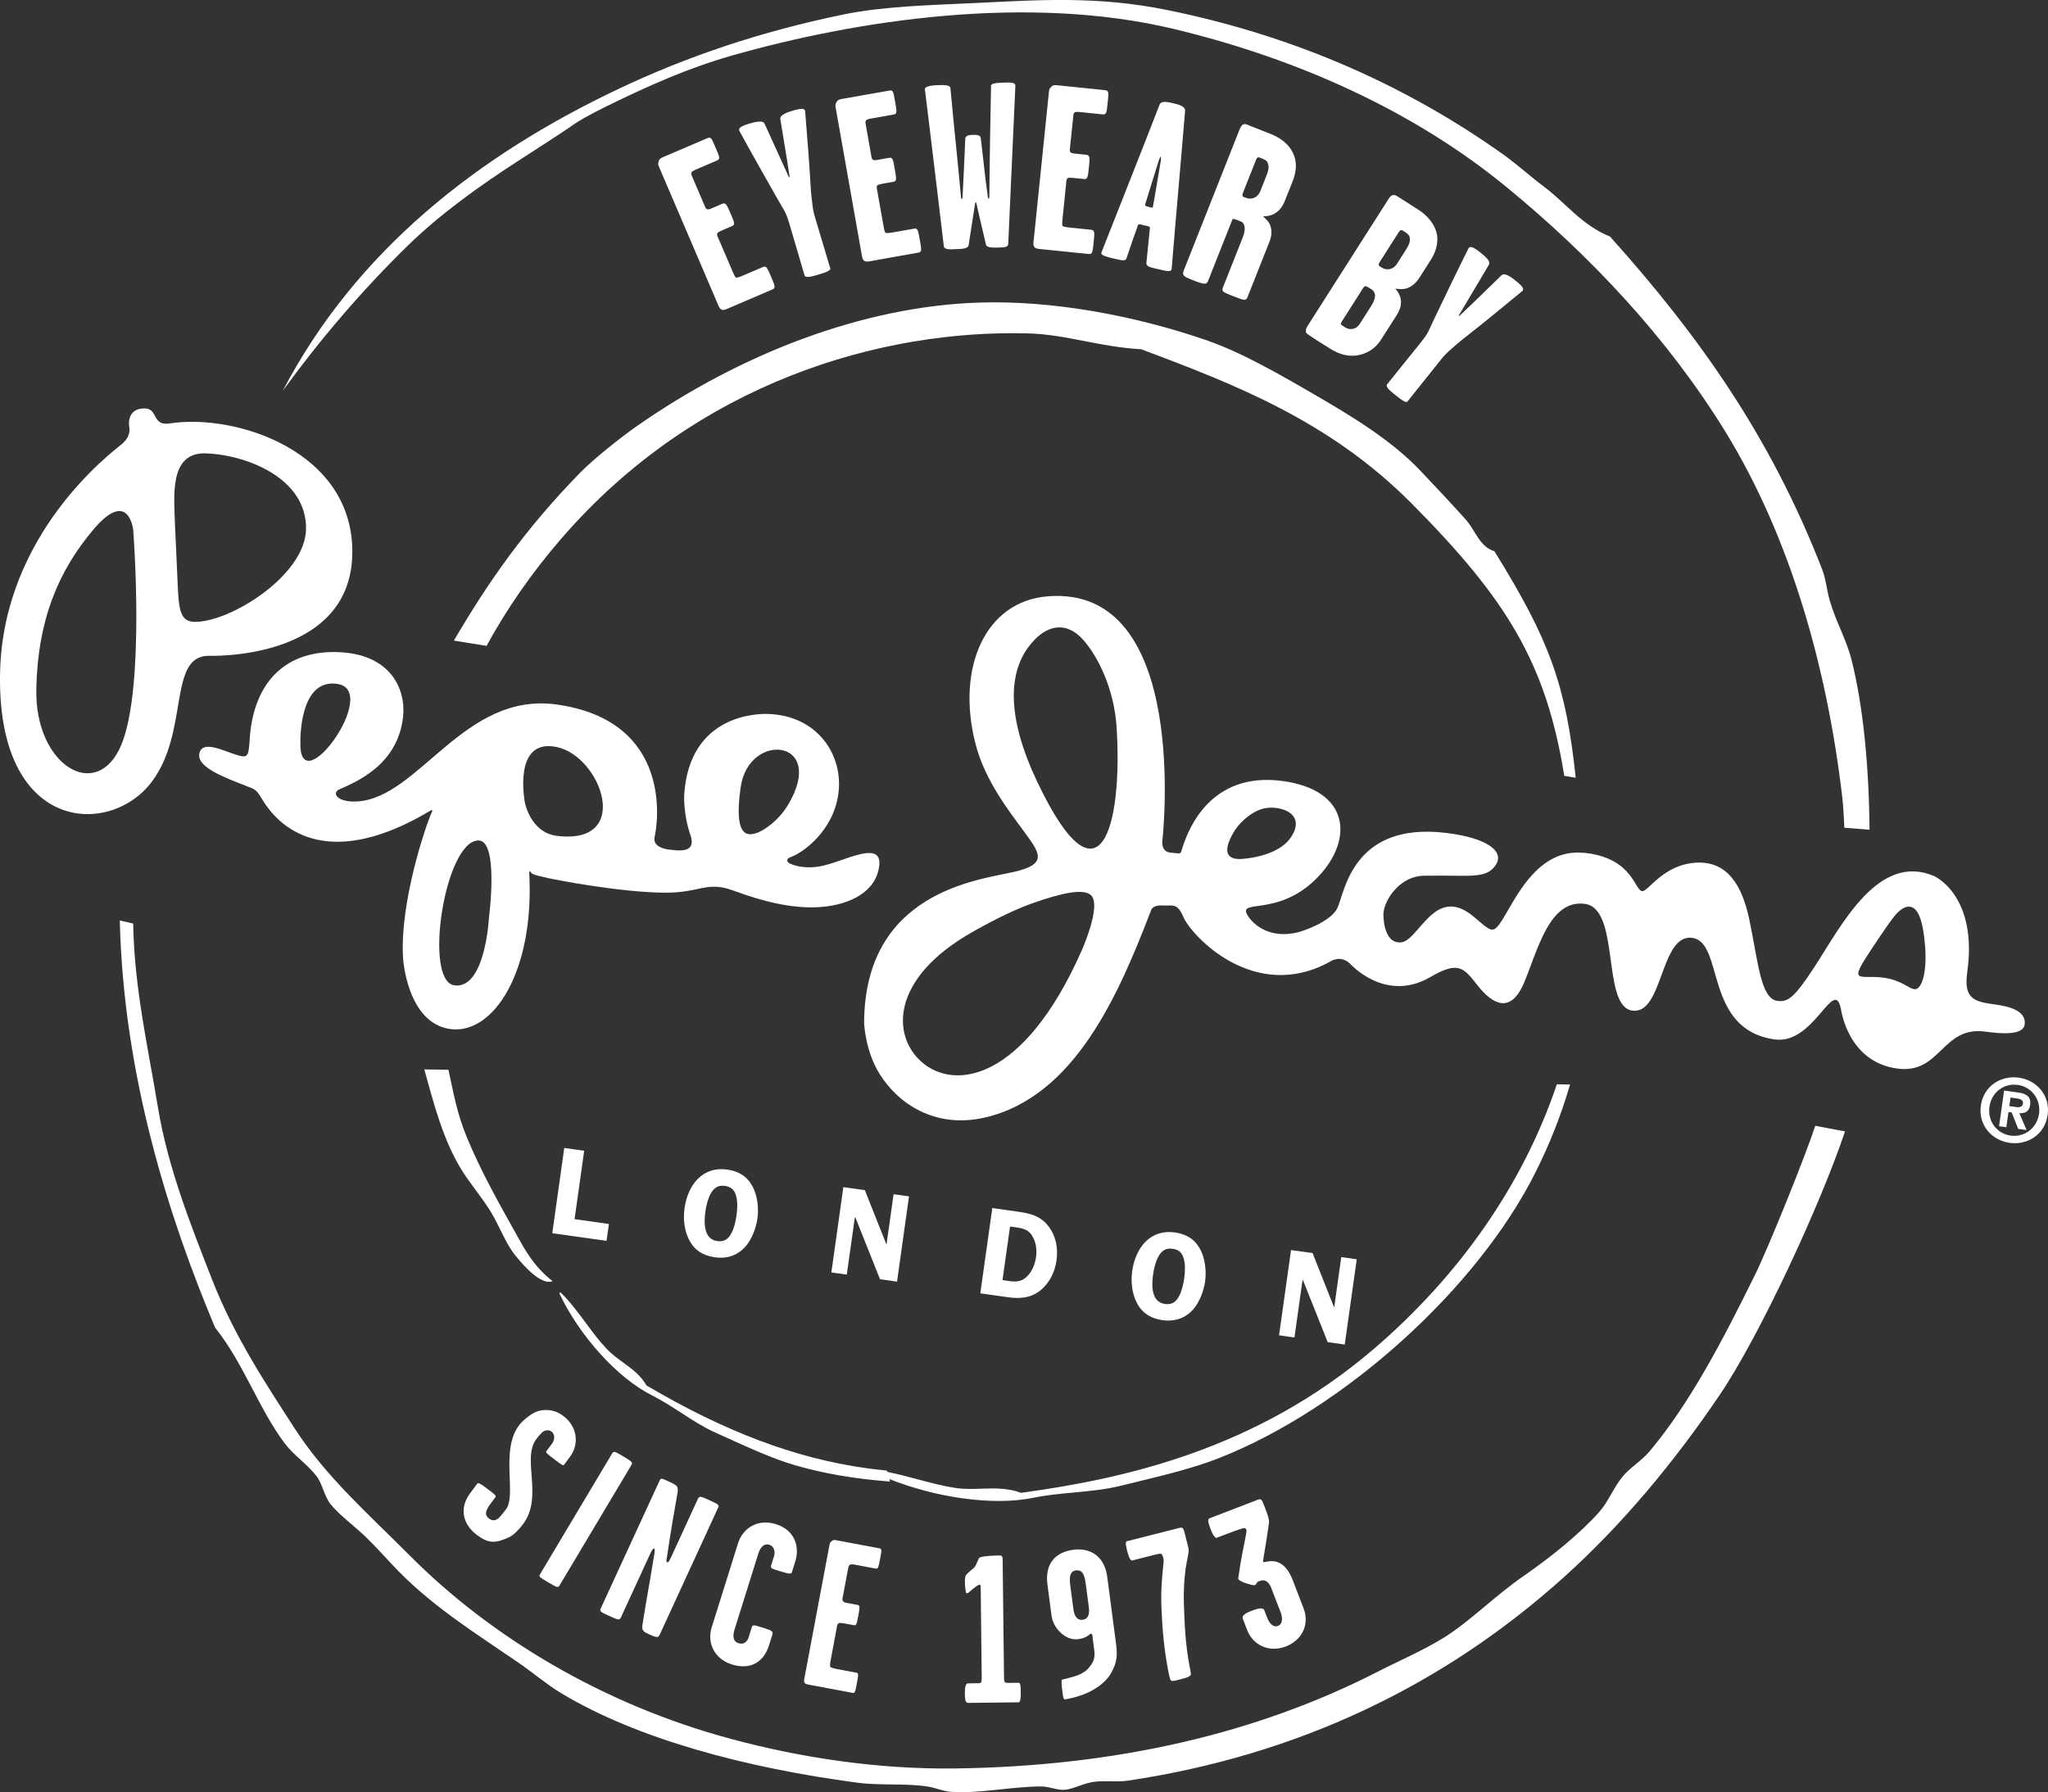 <?xml version="1.0" encoding="utf-8"?>
<!-- Generator: Adobe Illustrator 14.0.0, SVG Export Plug-In . SVG Version: 6.00 Build 43363)  -->
<!DOCTYPE svg PUBLIC "-//W3C//DTD SVG 1.1//EN" "http://www.w3.org/Graphics/SVG/1.1/DTD/svg11.dtd">
<svg version="1.1" id="Ebene_1" xmlns="http://www.w3.org/2000/svg" xmlns:xlink="http://www.w3.org/1999/xlink" x="0px" y="0px"
	 width="94.827px" height="83.003px" viewBox="0 0 94.827 83.003" enable-background="new 0 0 94.827 83.003" xml:space="preserve">
<rect x="0" y="0" width="94.827" height="83.003" fill="#333333" stroke="none"/>
<path fill="#FFFFFF" d="M23.947,57.237c-0.953-1.696-1.727-3.098-2.329-4.564c-0.501-1.217-0.619-2.105-0.85-3.104
	c-0.002-0.009-0.005-0.017-0.007-0.026l-1.115-0.015c0.432,1.546,0.843,3.209,1.718,4.639c0.403,0.659,0.958,1.286,1.376,1.98
	c0.389,0.647,0.675,1.45,1.12,1.995c0.351,0.432,1.189,1.412,1.725,1.189C24.714,58.658,24.296,57.859,23.947,57.237"/>
<path fill="#FFFFFF" d="M84.051,52.14c-0.442,1.355-2.166,5.641-2.802,6.926c-1.44,2.916-2.963,5.871-4.859,8.137
	c-0.379,0.453-0.928,0.768-1.284,1.212c-0.414,0.517-0.634,1.132-1.063,1.614c-0.881,0.993-2.246,2.096-3.479,2.947
	c-1.342,0.926-2.463,2.077-3.648,2.829c-0.937,0.594-2.063,1.073-3.104,1.605c-5.592,2.871-12.113,4.392-19.575,4.492
	c-3.6,0.048-7.168-0.5-10.395-1.369c-5.981-1.609-11.149-4.754-14.871-8.493c-1.895-1.905-3.867-3.635-5.306-5.853
	c-1.444-2.228-2.847-4.368-3.852-6.946c-0.962-2.461-2.046-5.178-2.502-7.965c-0.452-2.748-1.1-5.555-1.143-8.504l-0.621-0.141
	c0.168,7.211,2.294,13.816,4.413,18.857c1.325,1.651,2.028,3.785,3.237,5.375c0.418,0.551,1.009,0.923,1.461,1.505
	c0.271,0.353,0.356,0.929,0.652,1.3c0.399,0.5,1.089,0.994,1.642,1.529c0.533,0.516,1.015,1.078,1.538,1.609
	c1.657,1.676,3.571,2.861,5.537,4.213c0.65,0.447,1.283,0.989,1.94,1.387c3.545,2.141,8.597,3.473,13.717,4.154
	c1.099,0.147,2.292,0.015,3.317,0.188c0.31,0.053,0.659,0.203,0.988,0.232c1.275,0.112,2.849-0.244,4.214-0.244
	c0.375,0,0.757,0.182,1.092,0.154c0.412-0.033,0.874-0.305,1.352-0.367c0.531-0.071,1.085,0.019,1.587-0.057
	c7.827-1.17,14.582-4.384,20.174-9.419c2.699-2.429,5.109-5.325,7.225-8.455c1.836-2.712,4.652-8.78,5.796-12.194L84.051,52.14z"/>
<path fill="#FFFFFF" d="M85.724,30.536c-0.239-0.937-0.745-1.805-1.007-2.74c-0.153-0.542-0.16-0.942-0.354-1.444
	c-2.357-6.061-5.626-10.727-9.815-15.396c-1.307-0.527-2.03-1.536-3.021-2.281c-0.681-0.512-1.306-1.085-2.008-1.582
	c-4.192-2.962-9.283-5.374-15.503-6.635c-3.244-0.658-5.981-0.456-8.87-0.318c-2.121,0.101-4.259,0.151-6.11,0.534
	c-3.801,0.785-7.214,1.932-10.423,3.456c-6.455,3.064-12.117,7.459-15.522,13.972c1.746-2.406,3.682-4.664,5.771-6.708
	c1.53-1.495,3.372-2.805,5.104-3.925c0.544-0.352,2.209-1.425,2.454-1.604c0.437-0.323,1.156-0.693,1.714-0.966
	C30,3.984,31.86,3.148,33.941,2.559c5.715-1.622,13.628-2.844,20.413-1.217c5.844,1.401,11.151,3.854,15.325,7.26
	c3.979,3.246,7.563,7.093,10.194,11.365c3.031,4.923,4.722,10.959,5.424,16.915c0.046,0.398,0.078,0.906,0.099,1.452l1.169,0.095
	C86.538,35.613,86.291,32.763,85.724,30.536"/>
<path fill="#FFFFFF" d="M22.528,29.913c0.933-1.715,2.095-3.385,3.452-4.958c6.28-7.27,14.851-9.703,21.638-9.514
	c1.759,0.05,3.281,0.626,5.223,0.733c4.33,1.628,8.705,3.308,12.51,7.133c4.409,4.435,6.238,7.398,7.078,12.625l0.53,0.087
	c-0.451-4.258-1.189-6.347-3.767-10.493c-0.689-0.202-0.862-0.947-1.335-1.476c-0.604-0.677-1.371-1.49-2.094-2.254
	c-1.32-1.393-3.132-2.497-4.935-3.543c-1.702-0.987-3.391-1.958-5.039-2.521c-3.311-1.132-7.062-1.822-10.415-1.72
	c-5.428,0.164-11.142,2.392-15.96,5.774c-0.62,0.436-1.916,1.454-2.538,2.091c-2.56,2.625-4.253,5.046-5.86,7.791L22.528,29.913z"/>
<path fill="#FFFFFF" d="M72.111,50.253c-1.463,4.338-4.25,8.633-8.5,12.268c-5.122,4.381-10.968,5.924-16.355,6.65
	c-0.959-0.394-1.968-0.074-2.97-0.218c-1.085-0.157-2.136-0.542-3.23-0.756l-0.016-0.06c-4.289-0.405-7.953-2.077-11.136-3.955
	c-0.423-0.76-1.249-1.067-1.831-1.68c-0.77-0.813-1.325-1.829-2.145-2.629c0.867,1.84,2.606,3.883,4.276,4.719
	c1.004,0.5,1.925,1.268,2.922,1.716c1.192,0.535,2.464,1.151,3.657,1.506c1.324,0.392,2.816,0.644,4.38,0.762l-0.039-0.136
	c2.099,0.847,4.777,1.289,6.717,0.891c1.319-0.271,2.754-0.232,4.026-0.55c1.524-0.379,3.183-0.739,4.572-1.288
	c5.524-2.176,11.796-7.531,14.642-13.244c0.694-1.391,1.185-2.686,1.57-3.988L72.111,50.253z"/>
<path fill="#FFFFFF" d="M41.072,68.381l0.065,0.027c1.072,0.432,2.258,0.747,3.429,0.911c1.224,0.174,2.354,0.166,3.269-0.022
	c0.613-0.126,1.261-0.187,1.887-0.245c0.717-0.066,1.458-0.136,2.139-0.305c0.255-0.063,0.514-0.126,0.774-0.189
	c1.296-0.315,2.638-0.642,3.792-1.098c5.792-2.282,11.942-7.844,14.624-13.227c0.646-1.296,1.142-2.547,1.555-3.938l-0.47-0.007
	c-1.555,4.593-4.494,8.83-8.501,12.259c-5.477,4.682-11.628,6.018-16.375,6.658c-0.212-0.083-0.418-0.137-0.648-0.169
	c-0.375-0.054-0.764-0.038-1.14-0.023c-0.387,0.015-0.786,0.03-1.182-0.026c-0.624-0.088-1.238-0.254-1.833-0.412
	c-0.459-0.123-0.933-0.25-1.408-0.344l-0.021-0.004l-0.016-0.057c-0.31-0.029-0.622-0.066-0.931-0.109
	c-3.289-0.463-6.528-1.686-10.195-3.85c-0.267-0.466-0.658-0.752-1.073-1.054c-0.263-0.19-0.534-0.389-0.766-0.632
	c-0.357-0.377-0.675-0.806-0.98-1.22c-0.315-0.426-0.641-0.864-1.016-1.257c0.944,1.886,2.671,3.762,4.17,4.512
	c0.467,0.233,0.922,0.527,1.362,0.813c0.504,0.326,1.024,0.664,1.557,0.902c0.199,0.09,0.4,0.182,0.603,0.273
	c1.013,0.461,2.059,0.938,3.051,1.231c1.271,0.376,2.745,0.635,4.322,0.756L41.072,68.381z M44.556,69.39
	c-1.152-0.162-2.319-0.47-3.378-0.891l0.032,0.116l-0.05-0.005c-1.599-0.12-3.098-0.381-4.387-0.762
	c-0.996-0.297-2.046-0.773-3.061-1.235c-0.202-0.092-0.403-0.184-0.602-0.272c-0.537-0.242-1.061-0.58-1.566-0.908
	c-0.438-0.283-0.893-0.576-1.355-0.809c-1.587-0.794-3.354-2.741-4.294-4.734l0.056-0.041c0.443,0.432,0.813,0.934,1.171,1.417
	c0.306,0.412,0.621,0.838,0.977,1.213c0.226,0.237,0.495,0.434,0.755,0.622c0.403,0.295,0.82,0.598,1.08,1.064
	c3.646,2.146,6.877,3.366,10.156,3.827c0.316,0.044,0.637,0.082,0.952,0.112l0.024,0.002l0.017,0.062
	c0.47,0.093,0.938,0.218,1.392,0.339c0.592,0.159,1.205,0.323,1.816,0.411c0.396,0.056,0.793,0.04,1.177,0.026
	c0.613-0.024,1.276-0.021,1.8,0.194c4.721-0.642,10.858-1.974,16.32-6.646c4.005-3.425,6.94-7.661,8.489-12.251l0.008-0.024
	l0.613,0.01l-0.013,0.043c-0.418,1.412-0.918,2.682-1.573,3.994c-2.688,5.396-8.854,10.973-14.66,13.261
	c-1.159,0.458-2.503,0.784-3.802,1.101c-0.262,0.063-0.52,0.126-0.774,0.189c-0.686,0.17-1.429,0.239-2.149,0.307
	c-0.624,0.059-1.269,0.117-1.879,0.244C46.926,69.555,45.788,69.563,44.556,69.39"/>
<path fill="#FFFFFF" d="M88.82,45.749c-0.233,0.209-0.474-0.139-1.079-0.346c-1.295-0.443-2.234,0.346-1.354-1.033
	c0.268-0.42,0.965-1.48,1.321-1.932c0.355-0.449,1.091-0.979,1.349,0.705C89.287,44.642,89.08,45.515,88.82,45.749 M57.113,38.557
	c0.246-0.424,0.729-0.884,1.256-1.073c0.753-0.268,2.214,0.136,1.382,1.324c-0.617,0.883-2.199,0.979-2.371,0.977
	C56.909,39.778,56.545,39.537,57.113,38.557 M48.028,36.21c-1.809-3.809-1.013-5.688-0.103-6.604
	c0.61-0.615,1.453-0.861,2.247,0.047c0.746,0.853,1.427,2.377,1.53,4.037C51.987,38.184,50.949,42.357,48.028,36.21 M50.056,44.087
	c-2.659,5.964-5.849,6.433-7.377,5.1c-1.393-1.211-1.454-3.873,2.354-6.029c1.148-0.648,2.06-1.074,2.781-1.329
	c1.312-0.463,2.316-0.686,2.682-0.386C51.052,41.898,50.056,44.087,50.056,44.087 M92.442,46.53
	c-0.962-0.135-1.537-0.205-1.355-1.496c0.504-3.58-1.541-4.465-1.541-4.465c-2.574-1.091-4.268,2.264-5.502,4.165
	c-0.958,1.473-1.256,1.689-1.752,1.619c-0.774-0.109-0.88-1.791-1.295-3.766c-0.334-1.592-1.018-2.694-2.42-2.636
	c-1.533,0.063-2.236,1.308-2.525,1.319c-0.367,0.012-0.412-1.497-2.607-1.763c-1.451-0.174-2.452,0.652-3.412,2.289
	c-0.93,1.585-0.771,1.515-1.809,0.648c-1.803-1.502-2.522,1.148-3.367,1.201c-0.845,0.054-0.801-1.335-0.801-1.335
	c0.041-0.664,0.782-1.729,1.853-1.752c2.133-0.043,2.919,0.189,3.362-0.521c0.388-0.622-0.442-1.236-2.307-1.462
	c-4.369-0.529-4.707,2.794-5.039,3.477c-0.333,0.684-1.733,1.099-1.733,1.099c-1.606,0.451-2.337-0.63-2.337-0.63
	c-0.768-1.029,1.285,0.096,3.204-1.941c1.621-1.724,1.429-3.993-1.678-4.41c-3.371-0.453-4.348,2.313-4.561,2.877
	c-0.214,0.564-0.013,0.5-0.629,0.438c-0.466-0.043-0.368-0.586-0.368-0.586s1.338-11.81-5.305-11.283
	c-2.906,0.23-4.242,3.309-3.359,6.802c0.438,1.733,1.567,3.15,2.275,4.118c0.708,0.97,1.122,1.489-0.54,1.857
	c-1.662,0.368-6.853,0.946-6.884,6.973c0,0,0.037,1.283,0.719,2.375c0.847,1.359,2.555,2.547,4.868,2.016
	c4.171-0.961,6.202-5.704,7.69-9.572c0,0,0.038-0.276,0.524-0.25c0.484,0.027,0.694-0.138,0.976,0.523
	c0.384,0.895,3.305,4.013,6.799,2.077c0,0,0.46-0.336,0.922,0.092c0,0,1.62,1.841,3.716,0.626c1.322-0.77,1.548-0.43,2.204,0.4
	c0.655,0.829,1.512,1.357,2.145-0.153c0.633-1.512,1.171-3.868,2.819-3.638c1.647,0.232,0.751,4.74,2.187,4.942
	c1.437,0.202,1.286-3.579,2.779-3.368c1.492,0.209,0.518,4.24,3.813,4.703c1.839,0.258,2.744-2.964,3.071-1.407
	c0,0,0.299,2.432,2.586,2.753c2.053,0.289,2.067-1.994,4.117-1.706c0.632,0.089,1.728,0.194,1.801-0.326
	C93.836,46.807,93.011,46.61,92.442,46.53"/>
<path fill="#FFFFFF" d="M9.465,28.759c-1.061,0.189-1.174-0.222-1.235-1.633c-0.164-3.756-0.108-2.117-0.149-3.377
	c-0.037-1.143-0.09-2.812,1.463-2.752c1.889,0.072,4.667,1.155,4.626,3.51C14.134,26.464,11.235,28.449,9.465,28.759 M5.617,34.496
	c-1.119,2.691-4.01,0.973-3.936-2.582c0.066-3.224,1.04-5.503,2.659-7.407c1.621-1.906,1.828,0.034,1.828,0.034
	S6.736,31.805,5.617,34.496 M16.312,25.687c0.111-4.769-5.371-6.549-8.442-6.079c-0.951,0.145-0.437-0.855-1.408-0.67
	c0,0-0.609,0.081-0.47,0.899c0,0,0.076,0.376-0.352,0.73c-0.479,0.397-5.484,4.137-5.636,10.554
	c-0.174,7.438,5.056,7.673,7.012,5.102c1.758-2.313,0.753-5.819,2.625-5.851C9.641,30.372,16.195,30.637,16.312,25.687"/>
<path fill="#FFFFFF" d="M36.507,37.245c-0.498,0.849-1.273,1.29-1.503,1.342c-0.229,0.054-1.085,0.429-0.706-2.148
	C34.678,33.863,38.284,34.216,36.507,37.245 M25.793,38.712c-1.237-0.15-1.49-1.549-1.49-1.549s-0.588-3,1.475-2.566
	C27.84,35.028,29.313,39.14,25.793,38.712 M21.036,45.633c-1.441-0.202-0.447-6.679,1.11-6.709c0.963-0.019,0.497,3.544,0.497,3.544
	S22.478,45.835,21.036,45.633 M13.909,34.438c0,0-0.105-3.062,1.73-2.761C17.622,32,13.877,37.177,13.909,34.438 M37.926,40.13
	c-0.51,0.08-0.971,0.03-1.334-0.128c-0.153-0.066-0.225-0.218-0.002-0.299c0.177-0.064,0.35-0.159,0.476-0.247
	c0,0,1.497-0.879,1.75-2.678c0.253-1.799-0.96-3.659-3.293-3.714c-0.447-0.011-3.595,0.026-3.842,3.726c0,0-0.058,0.876,0.284,1.874
	c0.241,0.7-0.226,0.787-0.922,0.689c0,0-0.867-0.046-0.731-0.607c0.136-0.561,0.882-5.355-4.535-6.118
	c-4.293-0.603-6.365,4.313-9.229,4.489c-0.926,0.058-1.208-0.395-0.838-0.559c0.769-0.34,2.704-1.122,2.952-3.351
	c0.142-1.289-0.57-2.945-3.072-3.008c-2.55-0.062-3.875,1.6-4.027,4.022c-0.051,0.822-0.103,0.879-0.529,0.764
	c-0.6-0.162-1.608-0.729-1.793-0.135c-0.195,0.633,1.018,1.109,2.12,1.534c0.479,0.183,0.501,0.175,0.789,0.651
	c0.929,1.534,3.22,3.237,7.794,0.5c0.041-0.025,0.099-0.03,0.059,0.055c-0.282,0.608-1.502,4.194-1.34,6.798
	c0,0,0.181,2.986,2.181,3.269c1.999,0.28,3.917-2.669,3.659-7.254c0,0,0.002-0.097,0.068-0.017c0.067,0.078,0.005,0.107,0.8,0.279
	c0.438,0.095,3.304,0.653,5.366,0.678c1.688,0.02,1.965-0.562,3.231-0.094c1.365,0.504,2.662,0.82,3.854,0.768
	c1.269-0.056,2.565-0.551,2.847-1.693C41.067,38.703,39.02,39.959,37.926,40.13"/>
<polygon fill="#FFFFFF" points="28.194,56.686 28.083,57.468 25.572,57.114 26.126,53.165 27.049,53.295 26.604,56.462 "/>
<path fill="#FFFFFF" d="M32.905,55.285c-0.125,0.224-0.207,0.558-0.242,0.808c-0.068,0.493-0.104,1.293,0.545,1.385
	c0.317,0.045,0.512-0.086,0.656-0.365c0.127-0.23,0.201-0.555,0.237-0.813c0.041-0.287,0.061-0.634-0.018-0.914
	c-0.077-0.281-0.229-0.424-0.516-0.465C33.25,54.876,33.056,55.013,32.905,55.285 M31.912,57.43
	c-0.231-0.45-0.286-0.979-0.217-1.473c0.147-1.051,0.81-1.954,1.979-1.79c0.523,0.072,0.914,0.305,1.171,0.779
	c0.228,0.428,0.293,1.005,0.226,1.486c-0.063,0.446-0.261,0.977-0.568,1.313c-0.366,0.408-0.864,0.561-1.399,0.484
	C32.566,58.155,32.161,57.911,31.912,57.43"/>
<polygon fill="#FFFFFF" points="41.535,59.356 40.747,59.245 39.604,56.38 39.582,56.376 39.208,59.03 38.494,58.93 39.049,54.98 
	40.045,55.12 41.04,57.625 41.049,57.627 41.375,55.308 42.089,55.407 "/>
<path fill="#FFFFFF" d="M46.418,59.285l0.311,0.044c0.385,0.054,0.643,0.015,0.905-0.301c0.19-0.231,0.297-0.527,0.338-0.821
	c0.044-0.31-0.001-0.659-0.156-0.933c-0.173-0.307-0.406-0.38-0.732-0.426l-0.317-0.044L46.418,59.285z M47.093,56.11
	c0.569,0.08,1.055,0.183,1.43,0.652c0.369,0.463,0.477,1.035,0.396,1.606c-0.074,0.53-0.308,1.019-0.715,1.368
	c-0.452,0.375-0.952,0.422-1.511,0.345l-1.303-0.183l0.556-3.949L47.093,56.11z"/>
<path fill="#FFFFFF" d="M53.634,58.198c-0.125,0.223-0.206,0.557-0.241,0.807c-0.07,0.494-0.107,1.293,0.544,1.385
	c0.316,0.045,0.512-0.086,0.657-0.364c0.125-0.231,0.2-0.556,0.236-0.813c0.041-0.287,0.06-0.633-0.017-0.914
	c-0.08-0.281-0.229-0.424-0.518-0.465C53.98,57.788,53.785,57.926,53.634,58.198 M52.64,60.342c-0.23-0.448-0.286-0.979-0.217-1.472
	c0.147-1.051,0.809-1.955,1.979-1.791c0.525,0.074,0.915,0.305,1.171,0.779c0.229,0.428,0.293,1.005,0.227,1.486
	c-0.063,0.446-0.262,0.977-0.566,1.314c-0.369,0.406-0.867,0.559-1.402,0.484C53.297,61.067,52.889,60.823,52.64,60.342"/>
<polygon fill="#FFFFFF" points="62.265,62.269 61.475,62.158 60.333,59.292 60.309,59.289 59.936,61.942 59.222,61.843 
	59.778,57.894 60.775,58.033 61.768,60.538 61.778,60.54 62.104,58.22 62.82,58.32 "/>
<g>
	<path fill="#FFFFFF" d="M93.036,51.227l0.326,0.045c0.164,0.022,0.284-0.017,0.306-0.17c0.022-0.158-0.138-0.212-0.27-0.229
		l-0.306-0.043L93.036,51.227z M92.898,52.205l-0.336-0.047l0.232-1.653l0.673,0.095c0.383,0.054,0.584,0.217,0.533,0.575
		c-0.043,0.306-0.243,0.396-0.501,0.381l0.338,0.781l-0.389-0.055l-0.304-0.76l-0.147-0.021L92.898,52.205z M93.099,52.593
		c0.632,0.088,1.218-0.34,1.313-1.013c0.095-0.678-0.356-1.245-0.983-1.335c-0.638-0.088-1.218,0.334-1.313,1.012
		C92.021,51.931,92.461,52.502,93.099,52.593 M93.476,49.909c0.816,0.115,1.463,0.81,1.334,1.727
		c-0.129,0.918-0.942,1.407-1.758,1.293c-0.817-0.115-1.463-0.809-1.334-1.727S92.66,49.795,93.476,49.909"/>
	<path fill="#FFFFFF" d="M35.76,13.368c-0.426,0.183-1.479,0.633-1.905,0.816c-0.159,0.067-0.319,0.159-0.414,0.13
		c-0.109-0.036-0.153-0.193-0.204-0.312c-1.02-2.381-1.665-3.889-2.686-6.27c-0.055-0.129-0.049-0.144-0.023-0.248
		c0.025-0.105,0.096-0.135,0.195-0.178c0.545-0.233,1.508-0.645,2.054-0.879c0.119-0.05,0.153,0.028,0.318,0.415
		c0.191,0.447,0.217,0.507,0.088,0.562c-0.268,0.115-0.805,0.344-0.992,0.425c-0.079,0.033-0.194,0.094-0.207,0.147
		c-0.021,0.091-0.024,0.081,0.031,0.209c0.284,0.664,0.275,0.645,0.561,1.309c0.038,0.09,0.065,0.207,0.17,0.233
		c0.091,0.02,0.156-0.02,0.235-0.054c0.169-0.072,0.387-0.165,0.476-0.203c0.12-0.052,0.155,0.004,0.343,0.441
		c0.178,0.416,0.203,0.476,0.074,0.531c-0.08,0.034-0.269,0.115-0.446,0.191c-0.1,0.042-0.204,0.099-0.235,0.136
		c-0.064,0.098-0.002,0.188,0.053,0.317c0.34,0.794,0.294,0.685,0.633,1.479c0.057,0.129,0.137,0.318,0.199,0.326
		c0.063,0.009,0.205-0.041,0.315-0.088c0.267-0.114,0.674-0.289,0.942-0.403c0.119-0.051,0.146-0.015,0.333,0.421
		C35.862,13.277,35.869,13.321,35.76,13.368"/>
	<path fill="#FFFFFF" d="M32.838,6.449c-0.012-0.002-0.026,0.002-0.048,0.01l-2.054,0.88c-0.096,0.041-0.153,0.065-0.174,0.153
		c-0.025,0.101-0.027,0.111,0.021,0.226l2.709,6.331c0.041,0.102,0.082,0.207,0.158,0.231l0.014,0.003
		c0.065,0.01,0.175-0.04,0.279-0.089l0.096-0.043l1.905-0.815c0.029-0.012,0.042-0.021,0.047-0.033
		c0.02-0.048-0.047-0.208-0.157-0.468c-0.122-0.285-0.182-0.411-0.229-0.418c-0.013-0.001-0.03,0.003-0.058,0.015l-0.942,0.404
		c-0.073,0.03-0.25,0.102-0.334,0.09c-0.076-0.011-0.144-0.157-0.225-0.347l-0.659-1.536c-0.048-0.105-0.09-0.195-0.025-0.293
		c0.052-0.062,0.218-0.135,0.251-0.149l0.446-0.191c0.09-0.039,0.092-0.052-0.093-0.485c-0.127-0.297-0.188-0.428-0.242-0.436
		c-0.013-0.001-0.029,0.003-0.054,0.013L32.96,9.72c-0.06,0.028-0.124,0.057-0.202,0.045c-0.127-0.029-0.166-0.131-0.196-0.211
		l-0.019-0.045L31.983,8.2c-0.053-0.123-0.057-0.13-0.037-0.214c0.021-0.09,0.154-0.156,0.231-0.19l0.992-0.424
		c0.089-0.039,0.093-0.053-0.106-0.516C32.95,6.59,32.892,6.457,32.838,6.449 M33.456,14.352l-0.024-0.006
		c-0.108-0.035-0.158-0.161-0.202-0.272l-0.024-0.059l-2.685-6.27c-0.057-0.133-0.054-0.157-0.027-0.263
		c0.031-0.129,0.113-0.165,0.216-0.209l2.054-0.879c0.155-0.065,0.188,0.019,0.365,0.434c0.195,0.456,0.23,0.538,0.069,0.606
		l-0.992,0.425c-0.114,0.049-0.181,0.1-0.187,0.123C32,8.063,32,8.063,32.046,8.17l0.58,1.358c0.03,0.076,0.059,0.148,0.127,0.165
		c0.001,0,0.002,0.001,0.002,0.001c0.072,0.01,0.121-0.012,0.178-0.037l0.511-0.22c0.023-0.01,0.057-0.022,0.091-0.017
		c0.093,0.013,0.149,0.133,0.296,0.477c0.18,0.421,0.218,0.508,0.057,0.577l-0.446,0.191c-0.105,0.045-0.198,0.098-0.222,0.127
		c-0.039,0.059-0.017,0.117,0.031,0.221l0.027,0.06l0.633,1.478c0.031,0.074,0.127,0.298,0.17,0.306
		c0.044,0.005,0.164-0.029,0.297-0.086l0.943-0.403c0.029-0.013,0.063-0.024,0.094-0.02c0.09,0.013,0.143,0.128,0.284,0.459
		c0.145,0.335,0.188,0.45,0.159,0.522c-0.016,0.038-0.049,0.057-0.084,0.072l-2,0.857C33.655,14.313,33.542,14.364,33.456,14.352"/>
	<path fill="#FFFFFF" d="M37.507,8.764c0.013,0.233,0.05,0.47,0.067,0.644c0.008,0.1,0.046,0.381,0.102,0.567
		c0.262,0.879,0.474,1.593,0.732,2.462c0.027,0.092-0.41,0.211-0.545,0.251c-0.165,0.05-0.545,0.174-0.581,0.05
		c-0.25-0.837-0.431-1.482-0.705-2.403c-0.055-0.186-0.127-0.389-0.182-0.497c-0.06-0.129-0.21-0.365-0.329-0.578
		c-0.639-1.126-1.182-2.081-1.801-3.213c-0.071-0.125,0.246-0.231,0.422-0.284c0.321-0.095,0.614-0.171,0.68-0.022
		c0.394,0.863,0.746,1.637,1.11,2.44c0.009,0.031,0.048,0.087,0.089,0.074c0.042-0.012,0.031-0.088,0.021-0.118
		c-0.14-0.961-0.271-1.666-0.424-2.632c-0.019-0.142,0.262-0.258,0.531-0.338c0.279-0.084,0.54-0.15,0.549-0.007
		C37.35,6.457,37.433,7.457,37.507,8.764"/>
	<path fill="#FFFFFF" d="M35.237,5.695c-0.123-0.018-0.334,0.04-0.539,0.101c-0.305,0.091-0.388,0.16-0.404,0.201
		c-0.004,0.011-0.004,0.021,0.003,0.032c0.573,1.05,1.077,1.938,1.661,2.966l0.14,0.247c0.046,0.082,0.097,0.168,0.146,0.25
		c0.076,0.131,0.147,0.251,0.186,0.33c0.05,0.1,0.122,0.297,0.184,0.503c0.141,0.472,0.257,0.871,0.369,1.261
		c0.108,0.371,0.213,0.734,0.335,1.142c0.005,0.014,0.021,0.021,0.05,0.026c0.108,0.016,0.323-0.049,0.451-0.087l0.076-0.023
		c0.407-0.119,0.477-0.176,0.482-0.199l-0.733-2.46c-0.056-0.19-0.095-0.472-0.102-0.574c-0.006-0.054-0.013-0.115-0.021-0.18
		c-0.018-0.142-0.038-0.304-0.047-0.465c-0.067-1.205-0.143-2.132-0.238-3.306L37.21,5.163c-0.001-0.023-0.009-0.043-0.06-0.05
		c-0.098-0.014-0.28,0.037-0.445,0.086c-0.475,0.141-0.512,0.257-0.506,0.3c0.061,0.378,0.116,0.716,0.172,1.045
		c0.085,0.512,0.167,1.002,0.252,1.587c0.001,0.003,0.021,0.076-0.004,0.123l-0.008,0.012l-0.034,0.022
		c-0.059,0.017-0.12-0.052-0.134-0.098c-0.23-0.51-0.459-1.011-0.695-1.531l-0.412-0.905C35.327,5.734,35.306,5.704,35.237,5.695
		 M37.355,12.823c-0.071-0.01-0.098-0.047-0.105-0.076c-0.122-0.408-0.228-0.771-0.335-1.142c-0.113-0.39-0.229-0.79-0.37-1.261
		c-0.06-0.202-0.13-0.395-0.18-0.492c-0.036-0.079-0.106-0.197-0.183-0.326c-0.049-0.081-0.099-0.168-0.146-0.25l-0.14-0.247
		C35.312,8,34.808,7.112,34.235,6.063c-0.017-0.029-0.019-0.061-0.007-0.092c0.034-0.084,0.173-0.159,0.45-0.242
		c0.344-0.102,0.651-0.16,0.722-0.003l0.412,0.905c0.237,0.52,0.465,1.021,0.697,1.536c0.008,0.024,0.031,0.053,0.045,0.055
		c0.009-0.006,0.011-0.041,0.001-0.075c-0.087-0.59-0.168-1.08-0.254-1.592c-0.054-0.329-0.111-0.667-0.171-1.046
		c-0.02-0.137,0.163-0.26,0.555-0.377c0.181-0.053,0.364-0.104,0.477-0.088c0.098,0.014,0.116,0.077,0.118,0.113l0.024,0.296
		c0.095,1.175,0.17,2.103,0.238,3.309c0.009,0.158,0.028,0.318,0.046,0.46c0.008,0.065,0.016,0.127,0.021,0.182
		c0.008,0.106,0.047,0.384,0.1,0.561l0.737,2.476l-0.012,0.039c-0.042,0.077-0.239,0.148-0.521,0.231l-0.076,0.022
		C37.696,12.775,37.479,12.841,37.355,12.823"/>
	<path fill="#FFFFFF" d="M42.521,11.664c-0.457,0.081-1.583,0.28-2.041,0.361c-0.17,0.031-0.347,0.084-0.433,0.033
		c-0.099-0.059-0.104-0.223-0.128-0.35c-0.45-2.55-0.737-4.165-1.188-6.715c-0.024-0.138-0.016-0.15,0.033-0.247
		c0.048-0.096,0.123-0.109,0.229-0.128c0.585-0.103,1.615-0.286,2.2-0.389c0.128-0.023,0.144,0.062,0.216,0.477
		c0.085,0.478,0.096,0.541-0.042,0.566c-0.287,0.051-0.86,0.153-1.063,0.188c-0.085,0.016-0.212,0.048-0.235,0.097
		c-0.04,0.083-0.042,0.073-0.018,0.211c0.125,0.712,0.123,0.691,0.248,1.403c0.018,0.095,0.017,0.216,0.113,0.265
		c0.084,0.04,0.156,0.016,0.241,0.001c0.181-0.032,0.414-0.074,0.51-0.091c0.128-0.022,0.15,0.04,0.233,0.508
		c0.078,0.445,0.09,0.51-0.048,0.534c-0.085,0.015-0.287,0.051-0.479,0.085c-0.105,0.018-0.221,0.05-0.26,0.079
		c-0.084,0.08-0.044,0.183-0.019,0.321c0.149,0.85,0.129,0.732,0.279,1.583c0.024,0.138,0.061,0.339,0.119,0.362
		c0.06,0.022,0.209,0.007,0.326-0.014c0.287-0.051,0.723-0.128,1.01-0.179c0.127-0.022,0.146,0.019,0.229,0.486
		C42.641,11.599,42.638,11.643,42.521,11.664"/>
	<path fill="#FFFFFF" d="M41.238,4.261c-0.01-0.001-0.022-0.001-0.039,0.002l-2.2,0.39c-0.102,0.018-0.163,0.028-0.204,0.109
		c-0.048,0.094-0.051,0.102-0.03,0.225l1.2,6.78c0.017,0.108,0.033,0.219,0.102,0.261c0.051,0.03,0.176,0.009,0.305-0.017
		l0.601-0.108l1.544-0.274c0.077-0.013,0.093-0.016,0.005-0.513c-0.063-0.351-0.088-0.454-0.139-0.46
		c-0.012-0.001-0.026,0-0.05,0.004l-1.01,0.179c-0.072,0.012-0.267,0.04-0.344,0.012c-0.066-0.026-0.101-0.151-0.143-0.389
		l-0.292-1.646c-0.022-0.112-0.043-0.209,0.042-0.29c0.053-0.039,0.183-0.071,0.278-0.088l0.479-0.085
		c0.036-0.006,0.055-0.014,0.063-0.027c0.031-0.044,0.006-0.185-0.044-0.466c-0.065-0.366-0.092-0.474-0.146-0.482
		c-0.012-0.001-0.025,0-0.045,0.003l-0.545,0.097c-0.076,0.015-0.152,0.026-0.228-0.011c-0.099-0.049-0.113-0.156-0.125-0.243
		l-0.104-0.592l-0.151-0.858c-0.023-0.129-0.024-0.139,0.013-0.216c0.039-0.079,0.167-0.114,0.268-0.132l1.063-0.189
		c0.057-0.01,0.073-0.021,0.076-0.08c0.003-0.075-0.021-0.214-0.063-0.445C41.319,4.397,41.295,4.269,41.238,4.261 M40.1,12.111
		c-0.027-0.004-0.051-0.011-0.07-0.023c-0.098-0.059-0.116-0.192-0.134-0.311l-0.011-0.063L38.696,5
		C38.67,4.856,38.68,4.833,38.73,4.735c0.059-0.118,0.15-0.134,0.257-0.153l2.2-0.389c0.169-0.028,0.179,0.066,0.256,0.504
		c0.044,0.246,0.067,0.38,0.063,0.463c-0.004,0.102-0.056,0.132-0.133,0.145L40.31,5.494c-0.123,0.022-0.198,0.055-0.209,0.077
		c-0.035,0.073-0.035,0.073-0.016,0.189l0.256,1.453c0.013,0.081,0.022,0.158,0.088,0.191c0.055,0.025,0.113,0.018,0.183,0.004
		l0.546-0.097c0.185-0.032,0.191,0.071,0.273,0.535c0.058,0.329,0.079,0.452,0.032,0.519c-0.025,0.038-0.069,0.05-0.108,0.057
		l-0.479,0.083c-0.111,0.02-0.215,0.05-0.246,0.073c-0.051,0.049-0.04,0.11-0.019,0.222l0.013,0.065l0.281,1.583
		c0.014,0.079,0.056,0.319,0.097,0.336c0.083,0.018,0.187,0.006,0.308-0.015l1.01-0.179c0.031-0.006,0.052-0.007,0.071-0.004
		c0.104,0.014,0.129,0.128,0.197,0.518c0.085,0.476,0.096,0.567-0.062,0.594l-2.142,0.382C40.278,12.101,40.176,12.122,40.1,12.111"
		/>
	<path fill="#FFFFFF" d="M46.65,11.296c-0.005,0.14-0.212,0.126-0.492,0.137c-0.141,0.005-0.442,0.006-0.469-0.101
		c-0.166-0.685-0.283-1.221-0.438-1.883c-0.012-0.044-0.015-0.119-0.08-0.116c-0.053,0.002-0.051,0.077-0.06,0.11
		c-0.105,0.652-0.184,1.193-0.297,1.91c-0.026,0.142-0.328,0.143-0.545,0.15c-0.14,0.006-0.517,0.042-0.533-0.098
		c-0.222-1.893-0.549-4.568-0.877-7.276c-0.014-0.086,0.286-0.141,0.502-0.149c0.323-0.011,0.595-0.011,0.608,0.096
		c0.183,2.001,0.327,3.259,0.492,5.067c0.002,0.032,0.015,0.108,0.069,0.106c0.064-0.003,0.072-0.079,0.07-0.122
		c0.059-1.05,0.085-1.774,0.126-2.704c0.007-0.098,0.103-0.134,0.298-0.141c0.215-0.008,0.334,0.009,0.35,0.117
		c0.124,1.01,0.181,1.666,0.329,2.729c0.001,0.033,0.015,0.108,0.068,0.106c0.064-0.003,0.072-0.079,0.071-0.122
		c0.014-1.912,0.049-3.586,0.077-5.121c-0.003-0.108,0.245-0.117,0.493-0.125c0.291-0.011,0.57-0.043,0.564,0.097
		C46.903,5.662,46.738,9.316,46.65,11.296"/>
	<path fill="#FFFFFF" d="M43.803,4.021c-0.104-0.015-0.251-0.013-0.44-0.006c-0.213,0.008-0.426,0.055-0.465,0.103l0.22,1.852
		c0.249,2.047,0.483,3.972,0.654,5.432c0.005,0.04,0.075,0.058,0.133,0.067c0.1,0.013,0.228,0.007,0.313,0.002l0.097-0.003
		c0.179-0.006,0.447-0.016,0.468-0.121c0.052-0.331,0.097-0.625,0.14-0.911c0.05-0.331,0.099-0.649,0.155-0.999
		C45.088,9.372,45.1,9.3,45.17,9.297c0.086,0.006,0.101,0.078,0.109,0.119l0.152,0.661c0.092,0.404,0.181,0.792,0.291,1.247
		c0.003,0.011,0.022,0.047,0.154,0.065c0.093,0.013,0.203,0.013,0.279,0.009l0.101-0.003c0.232-0.006,0.354-0.014,0.357-0.1
		c0.088-1.979,0.253-5.635,0.329-7.333c0.002-0.014,0.002-0.05-0.102-0.065c-0.082-0.011-0.199-0.006-0.323,0l-0.104,0.005
		c-0.185,0.007-0.461,0.017-0.458,0.09l-0.01,0.478c-0.025,1.373-0.056,2.928-0.068,4.644c0.003,0.093-0.037,0.154-0.105,0.157
		c-0.072-0.003-0.103-0.082-0.104-0.14c-0.093-0.655-0.148-1.155-0.207-1.685c-0.037-0.324-0.075-0.657-0.122-1.043
		c-0.005-0.034-0.022-0.067-0.119-0.081c-0.051-0.007-0.117-0.007-0.195-0.004c-0.225,0.008-0.259,0.056-0.263,0.108l-0.025,0.588
		c-0.028,0.676-0.056,1.297-0.101,2.116c0.003,0.093-0.036,0.151-0.104,0.154c-0.077-0.008-0.104-0.08-0.106-0.139
		C44.346,8.256,44.27,7.5,44.192,6.722c-0.08-0.802-0.164-1.626-0.256-2.642C43.932,4.054,43.885,4.032,43.803,4.021 M43.895,11.538
		c-0.12-0.017-0.185-0.06-0.193-0.128c-0.171-1.459-0.404-3.385-0.652-5.432l-0.225-1.845c-0.002-0.014-0.001-0.037,0.019-0.06
		c0.073-0.089,0.371-0.123,0.518-0.128c0.192-0.007,0.343-0.009,0.451,0.006c0.045,0.007,0.18,0.026,0.193,0.12
		c0.093,1.018,0.176,1.842,0.257,2.644c0.078,0.778,0.154,1.535,0.235,2.425c0.002,0.034,0.014,0.071,0.029,0.073
		c0.039-0.001,0.041-0.06,0.04-0.085c0.045-0.822,0.072-1.443,0.102-2.118l0.024-0.59c0.011-0.142,0.165-0.167,0.331-0.174
		c0.083-0.002,0.152-0.002,0.207,0.006c0.04,0.005,0.162,0.023,0.18,0.141c0.047,0.386,0.084,0.72,0.121,1.043
		c0.06,0.529,0.115,1.029,0.206,1.687c0.003,0.035,0.016,0.073,0.03,0.075c0.041-0.001,0.042-0.066,0.041-0.085
		c0.013-1.718,0.043-3.273,0.069-4.646l0.009-0.477c-0.005-0.141,0.253-0.15,0.525-0.16l0.103-0.005
		c0.288-0.013,0.505,0.003,0.499,0.138c-0.077,1.699-0.242,5.355-0.33,7.333c-0.006,0.156-0.19,0.161-0.425,0.167l-0.101,0.003
		c-0.078,0.004-0.193,0.005-0.291-0.009c-0.129-0.018-0.197-0.057-0.213-0.118c-0.109-0.455-0.198-0.844-0.291-1.248l-0.146-0.637
		c-0.016-0.066-0.022-0.086-0.038-0.088c-0.017,0-0.022,0.018-0.028,0.053l-0.006,0.031c-0.056,0.346-0.104,0.664-0.154,0.995
		c-0.044,0.285-0.089,0.58-0.141,0.912c-0.031,0.161-0.31,0.171-0.534,0.179l-0.096,0.004C44.133,11.546,44,11.553,43.895,11.538"/>
	<path fill="#FFFFFF" d="M50.418,11.729c-0.462-0.048-1.6-0.164-2.062-0.212C48.185,11.5,48,11.502,47.931,11.431
		c-0.077-0.084-0.04-0.244-0.026-0.372c0.265-2.576,0.431-4.209,0.695-6.786c0.015-0.14,0.026-0.149,0.1-0.228
		c0.074-0.08,0.148-0.072,0.256-0.061c0.591,0.061,1.632,0.167,2.223,0.228c0.129,0.013,0.12,0.099,0.077,0.518
		c-0.05,0.483-0.056,0.547-0.195,0.533c-0.29-0.03-0.87-0.089-1.074-0.11C49.9,5.144,49.77,5.142,49.734,5.181
		c-0.062,0.07-0.061,0.059-0.075,0.199c-0.074,0.719-0.072,0.698-0.145,1.417c-0.011,0.097-0.044,0.213,0.035,0.286
		c0.069,0.062,0.146,0.059,0.232,0.067c0.182,0.019,0.418,0.043,0.515,0.053c0.13,0.014,0.134,0.079,0.085,0.552
		c-0.047,0.45-0.053,0.515-0.192,0.501c-0.086-0.009-0.29-0.03-0.483-0.05c-0.107-0.011-0.227-0.012-0.271,0.005
		c-0.104,0.054-0.095,0.164-0.108,0.304c-0.088,0.859-0.076,0.74-0.164,1.599c-0.014,0.14-0.035,0.344,0.015,0.382
		c0.052,0.038,0.2,0.064,0.318,0.076c0.29,0.03,0.73,0.075,1.021,0.104c0.129,0.014,0.136,0.057,0.087,0.53
		C50.551,11.698,50.537,11.74,50.418,11.729"/>
	<path fill="#FFFFFF" d="M51.184,4.248l-2.232-0.229c-0.103-0.01-0.165-0.016-0.226,0.05c-0.071,0.076-0.078,0.084-0.09,0.208
		l-0.704,6.85c-0.015,0.109-0.029,0.221,0.025,0.279c0.03,0.033,0.101,0.046,0.15,0.053c0.045,0.006,0.095,0.01,0.146,0.014
		l0.106,0.009l2.062,0.211c0.078,0.008,0.094,0.01,0.146-0.492c0.047-0.461,0.033-0.479-0.041-0.489l-1.035-0.107
		c-0.108-0.012-0.27-0.034-0.335-0.083c-0.061-0.045-0.051-0.198-0.029-0.408l0.17-1.667c0.009-0.114,0.017-0.213,0.12-0.268
		c0.061-0.023,0.194-0.018,0.291-0.008l0.484,0.049c0.097,0.01,0.105,0,0.154-0.47c0.047-0.461,0.036-0.5-0.043-0.512l-0.563-0.057
		c-0.067-0.005-0.139-0.004-0.216-0.072c-0.08-0.075-0.065-0.181-0.053-0.268l0.006-0.048l0.145-1.417
		c0.015-0.13,0.016-0.141,0.071-0.205c0.06-0.065,0.192-0.064,0.295-0.053l1.073,0.11c0.098,0.009,0.107-0.001,0.158-0.503
		C51.263,4.319,51.264,4.259,51.184,4.248 M48.098,11.528c-0.098-0.013-0.156-0.036-0.192-0.074
		c-0.076-0.083-0.06-0.217-0.044-0.336l0.008-0.063l0.696-6.786c0.014-0.143,0.029-0.163,0.103-0.243
		c0.092-0.098,0.179-0.089,0.29-0.077l2.224,0.228h0.001c0.163,0.023,0.151,0.136,0.106,0.556c-0.05,0.493-0.059,0.582-0.233,0.564
		l-1.073-0.11c-0.125-0.012-0.207-0.001-0.225,0.017c-0.053,0.061-0.053,0.061-0.064,0.179l-0.152,1.468
		c-0.011,0.081-0.021,0.157,0.031,0.206c0.042,0.037,0.1,0.048,0.175,0.054l0.554,0.057c0.173,0.024,0.16,0.155,0.115,0.59
		c-0.048,0.454-0.057,0.55-0.23,0.532l-0.484-0.05c-0.113-0.011-0.22-0.01-0.255,0.003c-0.063,0.033-0.071,0.095-0.08,0.21
		l-0.071,0.702l-0.098,0.961c-0.01,0.092-0.033,0.323,0.001,0.35c0.036,0.027,0.17,0.057,0.3,0.069l1.021,0.105
		c0.174,0.024,0.162,0.14,0.118,0.568c-0.05,0.481-0.064,0.571-0.224,0.555l-2.165-0.22C48.197,11.539,48.145,11.535,48.098,11.528"
		/>
	<path fill="#FFFFFF" d="M53.77,7.516c0.013-0.053,0.047-0.288-0.026-0.306c-0.053-0.012-0.136,0.245-0.146,0.287
		c-0.247,0.807-0.414,1.322-0.616,1.984c-0.028,0.071,0.033,0.097,0.189,0.134c0.138,0.033,0.237,0.079,0.25-0.019
		C53.552,8.806,53.625,8.357,53.77,7.516 M53.611,12.425c-0.304-0.072-0.509-0.099-0.495-0.251c0.057-0.608,0.109-1.017,0.162-1.614
		c0.015-0.108-0.116-0.117-0.284-0.157c-0.2-0.047-0.3-0.093-0.335,0.009c-0.203,0.573-0.337,0.952-0.535,1.548
		c-0.037,0.113-0.266,0.048-0.603-0.032c-0.157-0.038-0.525-0.125-0.492-0.217c1.041-2.647,1.752-4.42,2.701-6.869
		c0.056-0.142,0.353-0.082,0.584-0.027c0.262,0.063,0.543,0.14,0.522,0.324c-0.231,2.786-0.391,4.478-0.622,7.318
		C54.208,12.578,53.895,12.493,53.611,12.425"/>
	<path fill="#FFFFFF" d="M53.741,7.248c-0.034,0.033-0.095,0.198-0.109,0.257c-0.126,0.409-0.229,0.741-0.328,1.056
		c-0.097,0.309-0.188,0.602-0.288,0.93c0.01,0.053,0.113,0.078,0.163,0.09l0.064,0.016c0.073,0.02,0.126,0.024,0.133,0.018
		l0.096-0.542c0.086-0.509,0.154-0.921,0.265-1.563C53.758,7.412,53.76,7.272,53.741,7.248 M53.324,9.687
		c-0.028-0.004-0.062-0.013-0.099-0.023l-0.063-0.016c-0.126-0.03-0.189-0.052-0.214-0.099c-0.012-0.024-0.012-0.051-0.001-0.082
		c0.1-0.326,0.192-0.618,0.289-0.929c0.098-0.314,0.202-0.646,0.327-1.052c0-0.002,0.085-0.326,0.183-0.312l0.005,0.001
		c0.124,0.029,0.054,0.345,0.054,0.348c-0.11,0.639-0.18,1.052-0.265,1.56l-0.087,0.518c-0.003,0.03-0.015,0.054-0.035,0.069
		C53.389,9.692,53.35,9.69,53.324,9.687 M52.787,10.318c0.036,0.006,0.079,0.017,0.131,0.03l0.156,0.037
		c0.131,0.029,0.256,0.056,0.24,0.179c-0.028,0.303-0.056,0.558-0.082,0.816c-0.027,0.248-0.054,0.499-0.081,0.798
		c-0.009,0.099,0.113,0.132,0.367,0.19l0.167,0.039c0.114,0.028,0.229,0.055,0.323,0.068c0.116,0.017,0.152,0.003,0.164-0.006
		c0.13-1.516,0.231-2.696,0.336-3.888c0.092-1.061,0.184-2.131,0.293-3.444c0.018-0.152-0.235-0.225-0.495-0.287
		c-0.079-0.018-0.165-0.038-0.247-0.049c-0.172-0.024-0.272-0.006-0.297,0.055c-0.61,1.576-1.122,2.871-1.688,4.301
		c-0.313,0.791-0.643,1.624-1.013,2.566c0.003,0.018,0.053,0.072,0.468,0.171l0.076,0.018c0.123,0.03,0.229,0.055,0.313,0.067
		c0.139,0.02,0.164-0.008,0.172-0.03c0.197-0.594,0.331-0.972,0.532-1.54C52.657,10.312,52.733,10.312,52.787,10.318 M53.999,12.545
		c-0.096-0.013-0.213-0.042-0.33-0.07l-0.167-0.039c-0.253-0.058-0.436-0.1-0.42-0.265c0.027-0.299,0.054-0.55,0.08-0.799
		c0.027-0.257,0.055-0.512,0.082-0.816c0.007-0.056-0.045-0.073-0.185-0.102l-0.158-0.038c-0.135-0.034-0.192-0.042-0.209,0.008
		c-0.204,0.576-0.338,0.954-0.535,1.546c-0.031,0.095-0.149,0.091-0.248,0.077c-0.085-0.012-0.194-0.038-0.319-0.068l-0.076-0.018
		c-0.276-0.066-0.469-0.126-0.512-0.204c-0.01-0.019-0.012-0.04-0.005-0.059c0.371-0.944,0.7-1.776,1.014-2.568
		c0.563-1.429,1.076-2.724,1.687-4.3c0.057-0.144,0.294-0.111,0.372-0.1c0.084,0.012,0.172,0.032,0.253,0.051
		c0.229,0.054,0.575,0.137,0.549,0.362c-0.108,1.312-0.202,2.381-0.294,3.444c-0.103,1.191-0.205,2.372-0.328,3.873
		c-0.001,0.024-0.012,0.046-0.03,0.062C54.18,12.554,54.112,12.561,53.999,12.545"/>
	<path fill="#FFFFFF" d="M58.663,8.169c0.084-0.211,0.149-0.406,0.078-0.608c-0.038-0.108-0.083-0.172-0.314-0.263
		c-0.09-0.036-0.159-0.064-0.22-0.029c-0.036,0.032-0.062,0.068-0.082,0.118l-0.591,1.495c-0.036,0.091-0.064,0.161-0.03,0.221
		c0.029,0.046,0.093,0.06,0.173,0.091c0.092,0.036,0.264,0.069,0.422-0.007c0.186-0.089,0.256-0.235,0.295-0.336L58.663,8.169z
		 M57.119,13.685c-0.482-0.191-0.526-0.196-0.454-0.377L57.578,11c0.139-0.352,0.129-0.68-0.121-0.78
		c-0.351-0.138-0.388-0.164-0.444-0.024l-1.103,2.79c-0.076,0.191-0.156,0.159-0.658-0.039c-0.411-0.163-0.492-0.195-0.404-0.416
		l2.569-6.492c0.039-0.1,0.089-0.197,0.139-0.235c0.093-0.057,0.154-0.009,0.285,0.043l0.993,0.393
		c0.433,0.171,0.826,0.466,1.013,0.876c0.189,0.4,0.141,0.845-0.026,1.267l-0.337,0.853c-0.115,0.291-0.231,0.466-0.434,0.594
		c-0.287,0.2-0.621,0.137-0.635,0.167c-0.015,0.041,0.298,0.188,0.389,0.514c0.06,0.232,0.043,0.423-0.068,0.704l-1.001,2.528
		C57.67,13.902,57.6,13.875,57.119,13.685"/>
	<path fill="#FFFFFF" d="M58.289,7.289c-0.027-0.003-0.047,0-0.065,0.01c-0.026,0.025-0.049,0.058-0.065,0.101l-0.593,1.495
		c-0.035,0.093-0.056,0.147-0.03,0.191c0.015,0.025,0.053,0.039,0.105,0.058l0.05,0.017c0.035,0.015,0.078,0.026,0.12,0.032
		c0.069,0.01,0.173,0.011,0.272-0.038c0.165-0.079,0.234-0.204,0.278-0.317l0.27-0.682c0.082-0.207,0.145-0.393,0.077-0.584
		c-0.032-0.09-0.064-0.151-0.293-0.242C58.366,7.311,58.324,7.294,58.289,7.289 M57.8,9.262L57.8,9.262
		c-0.061-0.008-0.108-0.024-0.137-0.035l-0.047-0.018c-0.062-0.021-0.114-0.041-0.143-0.087C57.43,9.045,57.463,8.963,57.5,8.87
		l0.592-1.495c0.021-0.055,0.049-0.095,0.09-0.133c0.077-0.045,0.154-0.017,0.258,0.023c0.233,0.093,0.289,0.16,0.334,0.284
		c0.074,0.214,0.009,0.413-0.078,0.633l-0.271,0.682c-0.046,0.118-0.124,0.265-0.313,0.354C57.997,9.274,57.879,9.272,57.8,9.262
		 M57.135,10.07c0.057,0.008,0.137,0.039,0.268,0.092l0.066,0.026c0.249,0.098,0.303,0.415,0.141,0.825l-0.912,2.307
		c-0.025,0.061-0.03,0.09-0.021,0.111c0.021,0.049,0.143,0.097,0.382,0.191l0.073,0.03c0.231,0.091,0.37,0.146,0.452,0.157
		c0.065,0.01,0.088-0.005,0.118-0.08l1.001-2.528c0.106-0.271,0.125-0.456,0.067-0.682c-0.06-0.212-0.217-0.344-0.312-0.423
		c-0.06-0.051-0.09-0.076-0.076-0.112c0.013-0.03,0.043-0.031,0.111-0.034c0.118-0.004,0.339-0.012,0.537-0.149
		c0.187-0.12,0.3-0.276,0.419-0.579l0.338-0.853c0.186-0.468,0.194-0.885,0.026-1.239c-0.166-0.366-0.519-0.671-0.993-0.857
		l-1.06-0.421c-0.083-0.035-0.129-0.054-0.187-0.018c-0.035,0.027-0.082,0.107-0.126,0.218l-2.568,6.492
		c-0.073,0.183-0.036,0.204,0.383,0.37c0.448,0.177,0.536,0.256,0.613,0.06l1.104-2.79C57.007,10.116,57.04,10.056,57.135,10.07
		 M57.574,13.879c-0.091-0.013-0.225-0.066-0.468-0.162l-0.073-0.029c-0.282-0.111-0.388-0.153-0.42-0.229
		c-0.023-0.051-0.005-0.107,0.019-0.165l0.913-2.307c0.115-0.29,0.149-0.635-0.101-0.734l-0.066-0.026
		c-0.123-0.049-0.204-0.081-0.252-0.088c-0.037-0.005-0.051-0.003-0.08,0.07l-1.104,2.789c-0.072,0.182-0.145,0.201-0.703-0.02
		c-0.413-0.164-0.524-0.207-0.425-0.46l2.569-6.492c0.051-0.128,0.102-0.212,0.151-0.25c0.085-0.052,0.157-0.03,0.255,0.012
		l0.064,0.027l0.992,0.393c0.492,0.194,0.858,0.511,1.031,0.894c0.176,0.371,0.168,0.807-0.024,1.293l-0.338,0.853
		c-0.124,0.314-0.249,0.485-0.446,0.611c-0.213,0.148-0.456,0.157-0.573,0.161c-0.005,0-0.011,0-0.017,0.001
		c0.008,0.007,0.017,0.014,0.025,0.021c0.093,0.079,0.269,0.225,0.333,0.458c0.063,0.243,0.043,0.44-0.069,0.726l-1.002,2.528
		C57.731,13.843,57.687,13.896,57.574,13.879"/>
	<path fill="#FFFFFF" d="M65.118,11.6c0.122-0.191,0.224-0.37,0.192-0.582c-0.019-0.114-0.058-0.19-0.222-0.295
		c-0.109-0.069-0.183-0.116-0.233-0.097c-0.05,0.019-0.082,0.05-0.117,0.104l-0.864,1.356c-0.053,0.082-0.087,0.137-0.064,0.202
		c0.021,0.066,0.073,0.086,0.146,0.132c0.102,0.063,0.245,0.118,0.415,0.072c0.199-0.052,0.29-0.174,0.354-0.274L65.118,11.6z
		 M63.525,14.179c0.215-0.337,0.256-0.643-0.008-0.811c-0.291-0.185-0.333-0.2-0.438-0.036l-0.951,1.493
		c-0.052,0.082-0.115,0.182-0.058,0.231c0.04,0.038,0.076,0.062,0.176,0.125c0.082,0.053,0.239,0.127,0.409,0.081
		c0.194-0.042,0.278-0.154,0.383-0.318L63.525,14.179z M62.954,16.4c-0.488,0.124-0.971-0.042-1.325-0.269
		c-0.273-0.174-0.671-0.414-0.883-0.562c-0.122-0.09-0.252-0.148-0.244-0.22c-0.005-0.092-0.003-0.116,0.119-0.307l3.677-5.769
		c0.075-0.119,0.121-0.192,0.205-0.202c0.09-0.02,0.147,0.03,0.247,0.094l0.901,0.574c0.401,0.255,0.735,0.634,0.84,1.072
		c0.092,0.417-0.04,0.845-0.276,1.218l-0.494,0.773c-0.18,0.283-0.345,0.421-0.567,0.509c-0.297,0.105-0.581-0.012-0.604,0.025
		c-0.018,0.027,0.266,0.246,0.284,0.617c0.005,0.233-0.057,0.411-0.213,0.657l-0.673,1.055C63.733,16.001,63.458,16.273,62.954,16.4
		"/>
	<path fill="#FFFFFF" d="M64.889,10.657c-0.009-0.001-0.016,0-0.021,0.002c-0.041,0.015-0.067,0.039-0.101,0.09l-0.864,1.356
		c-0.052,0.083-0.077,0.124-0.061,0.172c0.014,0.04,0.04,0.057,0.094,0.09l0.038,0.023c0.124,0.079,0.257,0.103,0.387,0.068
		c0.187-0.048,0.271-0.159,0.333-0.258l0.395-0.619c0.119-0.187,0.216-0.358,0.187-0.558c-0.016-0.104-0.051-0.172-0.206-0.27
		C64.991,10.703,64.929,10.663,64.889,10.657 M64.172,12.539c-0.081-0.011-0.16-0.042-0.235-0.09L63.9,12.427
		c-0.055-0.033-0.102-0.062-0.124-0.127c-0.028-0.082,0.016-0.149,0.068-0.233l0.863-1.356c0.035-0.054,0.071-0.094,0.136-0.118
		c0.062-0.023,0.142,0.023,0.264,0.101c0.175,0.111,0.219,0.198,0.237,0.319c0.033,0.223-0.069,0.406-0.197,0.605l-0.395,0.619
		c-0.075,0.119-0.173,0.237-0.373,0.289C64.311,12.544,64.241,12.549,64.172,12.539 M63.228,13.255
		c-0.036-0.006-0.063,0.007-0.119,0.096l-0.951,1.493c-0.04,0.062-0.1,0.156-0.064,0.186c0.038,0.036,0.071,0.058,0.171,0.121
		c0.051,0.033,0.13,0.073,0.224,0.086c0.054,0.008,0.108,0.005,0.158-0.008c0.183-0.041,0.262-0.147,0.362-0.304l0.486-0.765
		c0.158-0.248,0.287-0.581,0.003-0.763C63.37,13.316,63.282,13.263,63.228,13.255 M62.478,15.307L62.478,15.307
		c-0.106-0.015-0.195-0.061-0.251-0.096c-0.102-0.065-0.139-0.089-0.182-0.129c-0.078-0.068-0.003-0.188,0.054-0.276l0.95-1.493
		c0.05-0.077,0.099-0.141,0.188-0.128c0.068,0.01,0.158,0.064,0.298,0.154c0.26,0.165,0.267,0.47,0.019,0.859l-0.487,0.765
		c-0.106,0.166-0.197,0.288-0.404,0.333C62.605,15.312,62.542,15.316,62.478,15.307 M64.56,9.104
		c-0.017-0.002-0.032-0.002-0.049,0.002c-0.068,0.009-0.108,0.067-0.185,0.187L60.65,15.06c-0.119,0.187-0.118,0.205-0.113,0.287
		c-0.004,0.037,0.065,0.083,0.131,0.126c0.032,0.021,0.066,0.043,0.1,0.068c0.141,0.098,0.365,0.239,0.581,0.373
		c0.105,0.066,0.209,0.13,0.299,0.188c0.169,0.108,0.438,0.246,0.758,0.291c0.186,0.026,0.368,0.017,0.54-0.027
		c0.539-0.136,0.795-0.441,0.974-0.721l0.673-1.056c0.155-0.245,0.213-0.418,0.208-0.637c-0.014-0.257-0.164-0.442-0.236-0.531
		c-0.043-0.052-0.063-0.076-0.044-0.105c0.02-0.032,0.062-0.026,0.126-0.017l0.025,0.039l0.006-0.034
		c0.098,0.013,0.278,0.039,0.466-0.027c0.225-0.09,0.379-0.228,0.549-0.494l0.493-0.774c0.181-0.285,0.376-0.723,0.273-1.191
		c-0.096-0.393-0.396-0.776-0.824-1.05L64.694,9.17C64.64,9.135,64.6,9.108,64.56,9.104 M62.395,16.462
		c-0.332-0.047-0.61-0.19-0.785-0.301c-0.09-0.058-0.194-0.122-0.299-0.188c-0.217-0.135-0.442-0.276-0.585-0.376
		c-0.033-0.024-0.066-0.045-0.097-0.065c-0.095-0.063-0.171-0.112-0.163-0.187c-0.006-0.099,0.003-0.13,0.124-0.322l3.678-5.769
		c0.078-0.124,0.13-0.205,0.23-0.218c0.073-0.016,0.148,0.019,0.233,0.075l0.938,0.598c0.443,0.283,0.756,0.682,0.854,1.094
		c0.109,0.492-0.093,0.948-0.282,1.245l-0.492,0.773c-0.177,0.277-0.346,0.428-0.584,0.523c-0.205,0.071-0.404,0.043-0.5,0.03
		l-0.031-0.005c-0.008,0-0.018-0.002-0.027-0.003c0.003,0.004,0.006,0.008,0.009,0.011c0.077,0.095,0.238,0.292,0.252,0.574
		c0.005,0.235-0.054,0.418-0.219,0.677l-0.673,1.056c-0.186,0.292-0.452,0.609-1.014,0.751C62.781,16.48,62.59,16.49,62.395,16.462"
		/>
	<path fill="#FFFFFF" d="M67.647,15.73c-0.185,0.143-0.357,0.309-0.49,0.424c-0.078,0.062-0.286,0.255-0.407,0.407
		c-0.573,0.716-1.037,1.298-1.603,2.006c-0.062,0.076-0.408-0.215-0.519-0.302c-0.135-0.108-0.454-0.349-0.373-0.45
		c0.545-0.683,0.972-1.2,1.57-1.95c0.122-0.151,0.248-0.327,0.305-0.433c0.071-0.123,0.181-0.381,0.286-0.601
		c0.561-1.168,1.033-2.158,1.61-3.313c0.062-0.13,0.33,0.071,0.474,0.185c0.262,0.209,0.491,0.406,0.406,0.546
		c-0.484,0.813-0.916,1.545-1.369,2.303c-0.02,0.025-0.044,0.089-0.01,0.116c0.034,0.027,0.089-0.025,0.109-0.05
		c0.709-0.664,1.213-1.172,1.92-1.852c0.104-0.096,0.361,0.067,0.58,0.242c0.228,0.182,0.432,0.359,0.318,0.448
		C69.451,14.284,68.678,14.924,67.647,15.73"/>
	<path fill="#FFFFFF" d="M68.114,11.512c-0.043-0.006-0.052,0.013-0.056,0.022c-0.539,1.078-0.983,2.007-1.498,3.081l-0.111,0.232
		c-0.041,0.084-0.082,0.174-0.122,0.26c-0.063,0.139-0.122,0.266-0.165,0.343c-0.053,0.098-0.174,0.27-0.308,0.438
		c-0.305,0.381-0.565,0.702-0.818,1.015c-0.245,0.303-0.484,0.599-0.753,0.935c0.006,0.114,0.231,0.292,0.339,0.377l0.06,0.047
		c0.1,0.081,0.334,0.271,0.428,0.284c0.009,0.001,0.012-0.001,0.012-0.001l1.602-2.006c0.119-0.149,0.329-0.344,0.413-0.412
		c0.041-0.036,0.087-0.077,0.136-0.121c0.106-0.096,0.228-0.205,0.354-0.303c0.938-0.734,1.646-1.316,2.544-2.054l0.265-0.218
		c0.018-0.014,0.02-0.026,0.02-0.035c0-0.089-0.221-0.264-0.338-0.359c-0.271-0.217-0.469-0.306-0.535-0.244
		c-0.272,0.262-0.516,0.499-0.752,0.729c-0.375,0.366-0.732,0.715-1.168,1.123c-0.003,0.004-0.061,0.075-0.122,0.066l-0.032-0.014
		c-0.055-0.044-0.023-0.131,0.004-0.165c0.284-0.476,0.563-0.946,0.851-1.432l0.517-0.869c0.067-0.114-0.159-0.309-0.398-0.5
		C68.417,11.681,68.224,11.528,68.114,11.512 M65.099,18.615c-0.1-0.014-0.281-0.151-0.462-0.298l-0.06-0.047
		c-0.18-0.142-0.356-0.291-0.369-0.403c-0.003-0.027,0.004-0.053,0.021-0.072c0.268-0.337,0.507-0.633,0.753-0.936
		c0.253-0.313,0.513-0.634,0.817-1.015c0.131-0.164,0.25-0.332,0.301-0.428c0.044-0.076,0.101-0.202,0.163-0.338
		c0.04-0.086,0.081-0.177,0.122-0.262l0.11-0.231c0.517-1.076,0.96-2.004,1.499-3.082c0.014-0.027,0.048-0.071,0.129-0.06
		c0.115,0.016,0.283,0.141,0.398,0.233c0.295,0.235,0.513,0.429,0.415,0.591l-0.515,0.868c-0.289,0.487-0.568,0.957-0.854,1.437
		c-0.019,0.023-0.028,0.063-0.019,0.07c0.01,0.001,0.041-0.019,0.06-0.045c0.439-0.41,0.797-0.76,1.171-1.125
		c0.236-0.23,0.479-0.468,0.752-0.729c0.103-0.093,0.309-0.014,0.627,0.24c0.236,0.189,0.364,0.311,0.364,0.414
		c0,0.035-0.015,0.065-0.045,0.089l-0.265,0.218c-0.897,0.738-1.605,1.321-2.545,2.056c-0.125,0.097-0.244,0.205-0.351,0.3
		c-0.049,0.044-0.096,0.086-0.138,0.123c-0.083,0.066-0.288,0.257-0.403,0.402l-1.603,2.007
		C65.163,18.604,65.14,18.621,65.099,18.615"/>
	<path fill="#FFFFFF" d="M23.575,71.192c-0.619,0.279-0.927,0.317-1.489-0.1c-0.64-0.476-0.848-1.225-0.319-1.935
		c0.063-0.086,0.25-0.335,0.324-0.437c0.053-0.071,0.129-0.026,0.441,0.206c0.312,0.231,0.46,0.342,0.414,0.405
		c-0.075,0.101-0.187,0.25-0.244,0.327c-0.214,0.289-0.287,0.501-0.053,0.675c0.211,0.157,0.382,0.041,0.496-0.08
		c0.105-0.127,0.201-0.238,0.281-0.348c0.506-0.679-0.269-2.719,0.603-3.891c0.162-0.219,0.522-0.508,0.758-0.612
		s0.761-0.223,1.291,0.171c0.664,0.494,0.743,1.316,0.32,1.886c-0.088,0.116-0.187,0.25-0.285,0.383
		c-0.04,0.056-0.144-0.035-0.41-0.231c-0.296-0.221-0.452-0.336-0.412-0.392c0.076-0.102,0.216-0.288,0.268-0.358
		c0.163-0.219,0.112-0.462-0.021-0.561c-0.14-0.104-0.343-0.061-0.451,0.053c-0.103,0.105-0.18,0.192-0.256,0.295
		c-0.684,0.92,0.337,2.661-0.608,3.934C24.047,70.817,23.795,71.091,23.575,71.192"/>
	<path fill="#FFFFFF" d="M25.364,73.271c-0.408-0.244-0.426-0.254-0.355-0.371c1.251-2.097,2.134-3.575,3.331-5.58
		c0.074-0.125,0.113-0.113,0.505,0.121c0.443,0.264,0.463,0.288,0.383,0.421c-0.802,1.345-2.049,3.433-3.314,5.555
		C25.837,73.541,25.823,73.544,25.364,73.271"/>
	<path fill="#FFFFFF" d="M30.024,75.675c-0.229-0.106-0.318-0.168-0.278-0.418c0.18-1.159,0.289-1.676,0.491-2.932
		c0.036-0.219,0.116-0.579,0.055-0.607c-0.063-0.027-0.147,0.157-0.2,0.272c-0.528,1.148-0.781,1.696-1.337,2.907
		c-0.065,0.141-0.101,0.146-0.561-0.064c-0.441-0.203-0.433-0.221-0.373-0.354c1.018-2.209,1.748-3.801,2.721-5.912
		c0.057-0.123,0.074-0.115,0.463,0.063c0.38,0.175,0.408,0.229,0.365,0.511c-0.147,0.811-0.326,1.873-0.483,2.936
		c-0.022,0.097-0.053,0.254,0,0.279c0.063,0.027,0.141-0.141,0.185-0.237c0.431-0.937,0.772-1.679,1.239-2.695
		c0.065-0.142,0.101-0.147,0.542,0.057c0.45,0.207,0.455,0.22,0.391,0.361c-0.658,1.432-1.643,3.569-2.658,5.779
		C30.478,75.851,30.475,75.882,30.024,75.675"/>
	<path fill="#FFFFFF" d="M33.893,77.087c-0.836-0.261-1.161-1.015-0.94-1.721c0.437-1.393,0.782-2.498,1.218-3.889
		c0.224-0.715,0.921-1.15,1.756-0.889c0.873,0.273,1.111,1.041,0.899,1.719c-0.034,0.111-0.125,0.399-0.157,0.501
		c-0.028,0.093-0.111,0.097-0.539-0.036c-0.306-0.096-0.47-0.127-0.432-0.248c0.04-0.129,0.122-0.39,0.151-0.482
		c0.04-0.13,0.02-0.422-0.223-0.497c-0.288-0.09-0.442,0.177-0.518,0.419c-0.372,1.188-0.721,2.302-1.095,3.5
		c-0.082,0.26-0.102,0.549,0.187,0.639c0.269,0.084,0.413-0.115,0.46-0.264c0.04-0.13,0.084-0.269,0.151-0.482
		c0.04-0.13,0.121-0.096,0.529,0.033c0.391,0.121,0.471,0.158,0.419,0.324c-0.044,0.139-0.113,0.362-0.151,0.483
		C35.368,76.967,34.756,77.356,33.893,77.087"/>
	<path fill="#FFFFFF" d="M39.474,78.401c-0.411-0.076-1.425-0.268-1.836-0.344c-0.153-0.029-0.319-0.041-0.375-0.11
		c-0.063-0.081-0.018-0.222,0.004-0.336c0.431-2.295,0.704-3.747,1.136-6.042c0.023-0.124,0.034-0.132,0.106-0.197
		s0.138-0.054,0.234-0.035c0.525,0.099,1.452,0.272,1.979,0.371c0.115,0.022,0.102,0.098,0.031,0.471
		c-0.081,0.431-0.092,0.488-0.216,0.465c-0.258-0.049-0.775-0.146-0.956-0.18c-0.077-0.015-0.194-0.026-0.229,0.006
		c-0.061,0.059-0.059,0.049-0.082,0.174c-0.121,0.64-0.117,0.621-0.237,1.262c-0.017,0.086-0.056,0.188,0.011,0.259
		c0.058,0.061,0.127,0.063,0.203,0.077c0.163,0.031,0.373,0.07,0.459,0.086c0.115,0.022,0.113,0.082,0.035,0.502
		c-0.076,0.401-0.088,0.459-0.211,0.436c-0.076-0.014-0.259-0.048-0.431-0.08c-0.096-0.018-0.203-0.029-0.245-0.018
		c-0.096,0.043-0.095,0.142-0.119,0.266c-0.143,0.765-0.123,0.66-0.267,1.425c-0.024,0.124-0.058,0.306-0.015,0.343
		c0.042,0.038,0.174,0.072,0.278,0.093c0.259,0.048,0.65,0.122,0.909,0.17c0.114,0.022,0.117,0.062,0.038,0.481
		C39.596,78.385,39.58,78.422,39.474,78.401"/>
	<path fill="#FFFFFF" d="M47.163,78.839c-0.485,0.006-1.857,0.021-2.344,0.027c-0.127,0.001-0.139-0.193-0.143-0.427
		c-0.002-0.253,0.015-0.478,0.151-0.478c0.097-0.002,0.262-0.004,0.408-0.006c0.068,0,0.127,0.008,0.175-0.021
		c0.048-0.03,0.047-0.176,0.045-0.293c-0.019-1.722-0.025-2.296-0.045-4.017c-0.001-0.078,0.007-0.233-0.042-0.232
		c-0.106,0.001-0.29,0.178-0.386,0.247c-0.077,0.069-0.231,0.245-0.262,0.091c-0.031-0.193-0.064-0.496-0.027-0.699
		c0.008-0.099,0.22-0.267,0.384-0.404c0.154-0.128,0.209-0.479,0.296-0.499c0.242-0.081,0.748-0.087,0.943-0.089
		c0.126-0.001,0.109,0.184,0.11,0.291c0.022,2.042,0.036,3.141,0.061,5.301c0.001,0.105,0.002,0.223,0.032,0.262
		c0.039,0.048,0.127,0.047,0.166,0.047c0.193-0.003,0.35-0.004,0.486-0.006c0.088-0.001,0.09,0.213,0.093,0.466
		C47.267,78.614,47.25,78.839,47.163,78.839"/>
	<path fill="#FFFFFF" d="M50.273,73.357c-0.052-0.396-0.138-0.669-0.456-0.627c-0.308,0.041-0.305,0.364-0.258,0.721l0.141,1.062
		c0.039,0.309,0.158,0.538,0.429,0.502c0.289-0.037,0.324-0.298,0.282-0.615L50.273,73.357z M51.437,77.501
		c-0.288,0.499-1.013,1.026-2.138,1.204c-0.077,0.011-0.104-0.34-0.117-0.446c-0.014-0.105-0.061-0.463-0.003-0.47
		c0.55-0.142,0.972-0.217,1.25-0.566c0.161-0.188,0.239-0.347,0.248-0.573c0.008-0.089-0.004-0.176-0.015-0.263l-0.067-0.511
		c-0.011-0.077,0.004-0.188-0.078-0.215c-0.052-0.023-0.141,0.194-0.585,0.252c-0.212,0.029-0.473-0.016-0.725-0.217
		c-0.251-0.193-0.469-0.498-0.519-0.875l-0.188-1.427c-0.127-0.964,0.351-1.508,1.2-1.62c0.819-0.107,1.446,0.33,1.568,1.256
		l0.401,3.047C51.75,76.665,51.724,77.003,51.437,77.501"/>
	<path fill="#FFFFFF" d="M54.894,72.666c-0.063,0.508-0.097,1.008-0.077,1.635c0.037,1.015,0.068,1.81,0.255,2.825
		c0.024,0.135,0.094,0.408,0.056,0.458c-0.074,0.099-0.397,0.171-0.502,0.198c-0.104,0.025-0.306,0.097-0.397,0.051
		c-0.071-0.043-0.105-0.295-0.145-0.486c-0.185-1.006-0.266-1.839-0.307-2.912c-0.031-0.795,0.027-1.392,0.101-2.092
		c0.014-0.145-0.041-0.321-0.104-0.375c-0.05-0.039-0.312,0.039-0.5,0.086c-0.33,0.084-0.537,0.137-0.85,0.216
		c-0.094,0.024-0.18-0.236-0.228-0.425c-0.057-0.227-0.112-0.442-0.019-0.467c0.973-0.246,1.755-0.444,2.452-0.621
		c0.085-0.022,0.111,0.002,0.138,0.025c0.038,0.03,0.081,0.199,0.091,0.237c0.081,0.321,0.088,0.349,0.169,0.67
		C55.071,71.858,54.996,72.038,54.894,72.666"/>
	<path fill="#FFFFFF" d="M59.53,76.255c-0.746,0.286-1.506-0.037-1.788-0.772c-0.063-0.163-0.14-0.363-0.198-0.517
		c-0.06-0.155,0.156-0.27,0.401-0.363c0.273-0.105,0.538-0.176,0.594-0.03c0.066,0.173,0.088,0.228,0.13,0.336
		c0.087,0.228,0.258,0.483,0.504,0.39c0.236-0.091,0.213-0.395,0.122-0.631c-0.22-0.571-0.22-0.571-0.437-1.135
		c-0.076-0.199-0.236-0.398-0.461-0.332c-0.273,0.073-0.168,0.105-0.26,0.192c-0.089,0.065-0.294-0.033-0.443-0.069
		c-0.064-0.007-0.379-0.146-0.363-0.215c0.164-1.146,0.232-1.318,0.375-2.113c0.024-0.154,0.005-0.179-0.065-0.225
		c-0.057-0.04-0.88,0.285-1.298,0.447c-0.09,0.033-0.191-0.146-0.289-0.4c-0.104-0.271-0.156-0.461-0.057-0.499
		c0.637-0.245,1.518-0.583,2.279-0.876c0.109-0.042,0.159,0.033,0.229,0.214c0.076,0.2,0.272,0.656,0.254,0.851
		c-0.104,0.76-0.155,1.008-0.271,1.74c-0.013,0.047-0.02,0.111,0.078,0.095c0.174-0.036,0.366-0.078,0.586,0.004
		c0.278,0.103,0.518,0.345,0.705,0.834c0.241,0.627,0.267,0.69,0.499,1.299C60.647,75.231,60.292,75.962,59.53,76.255"/>
</g>
</svg>

